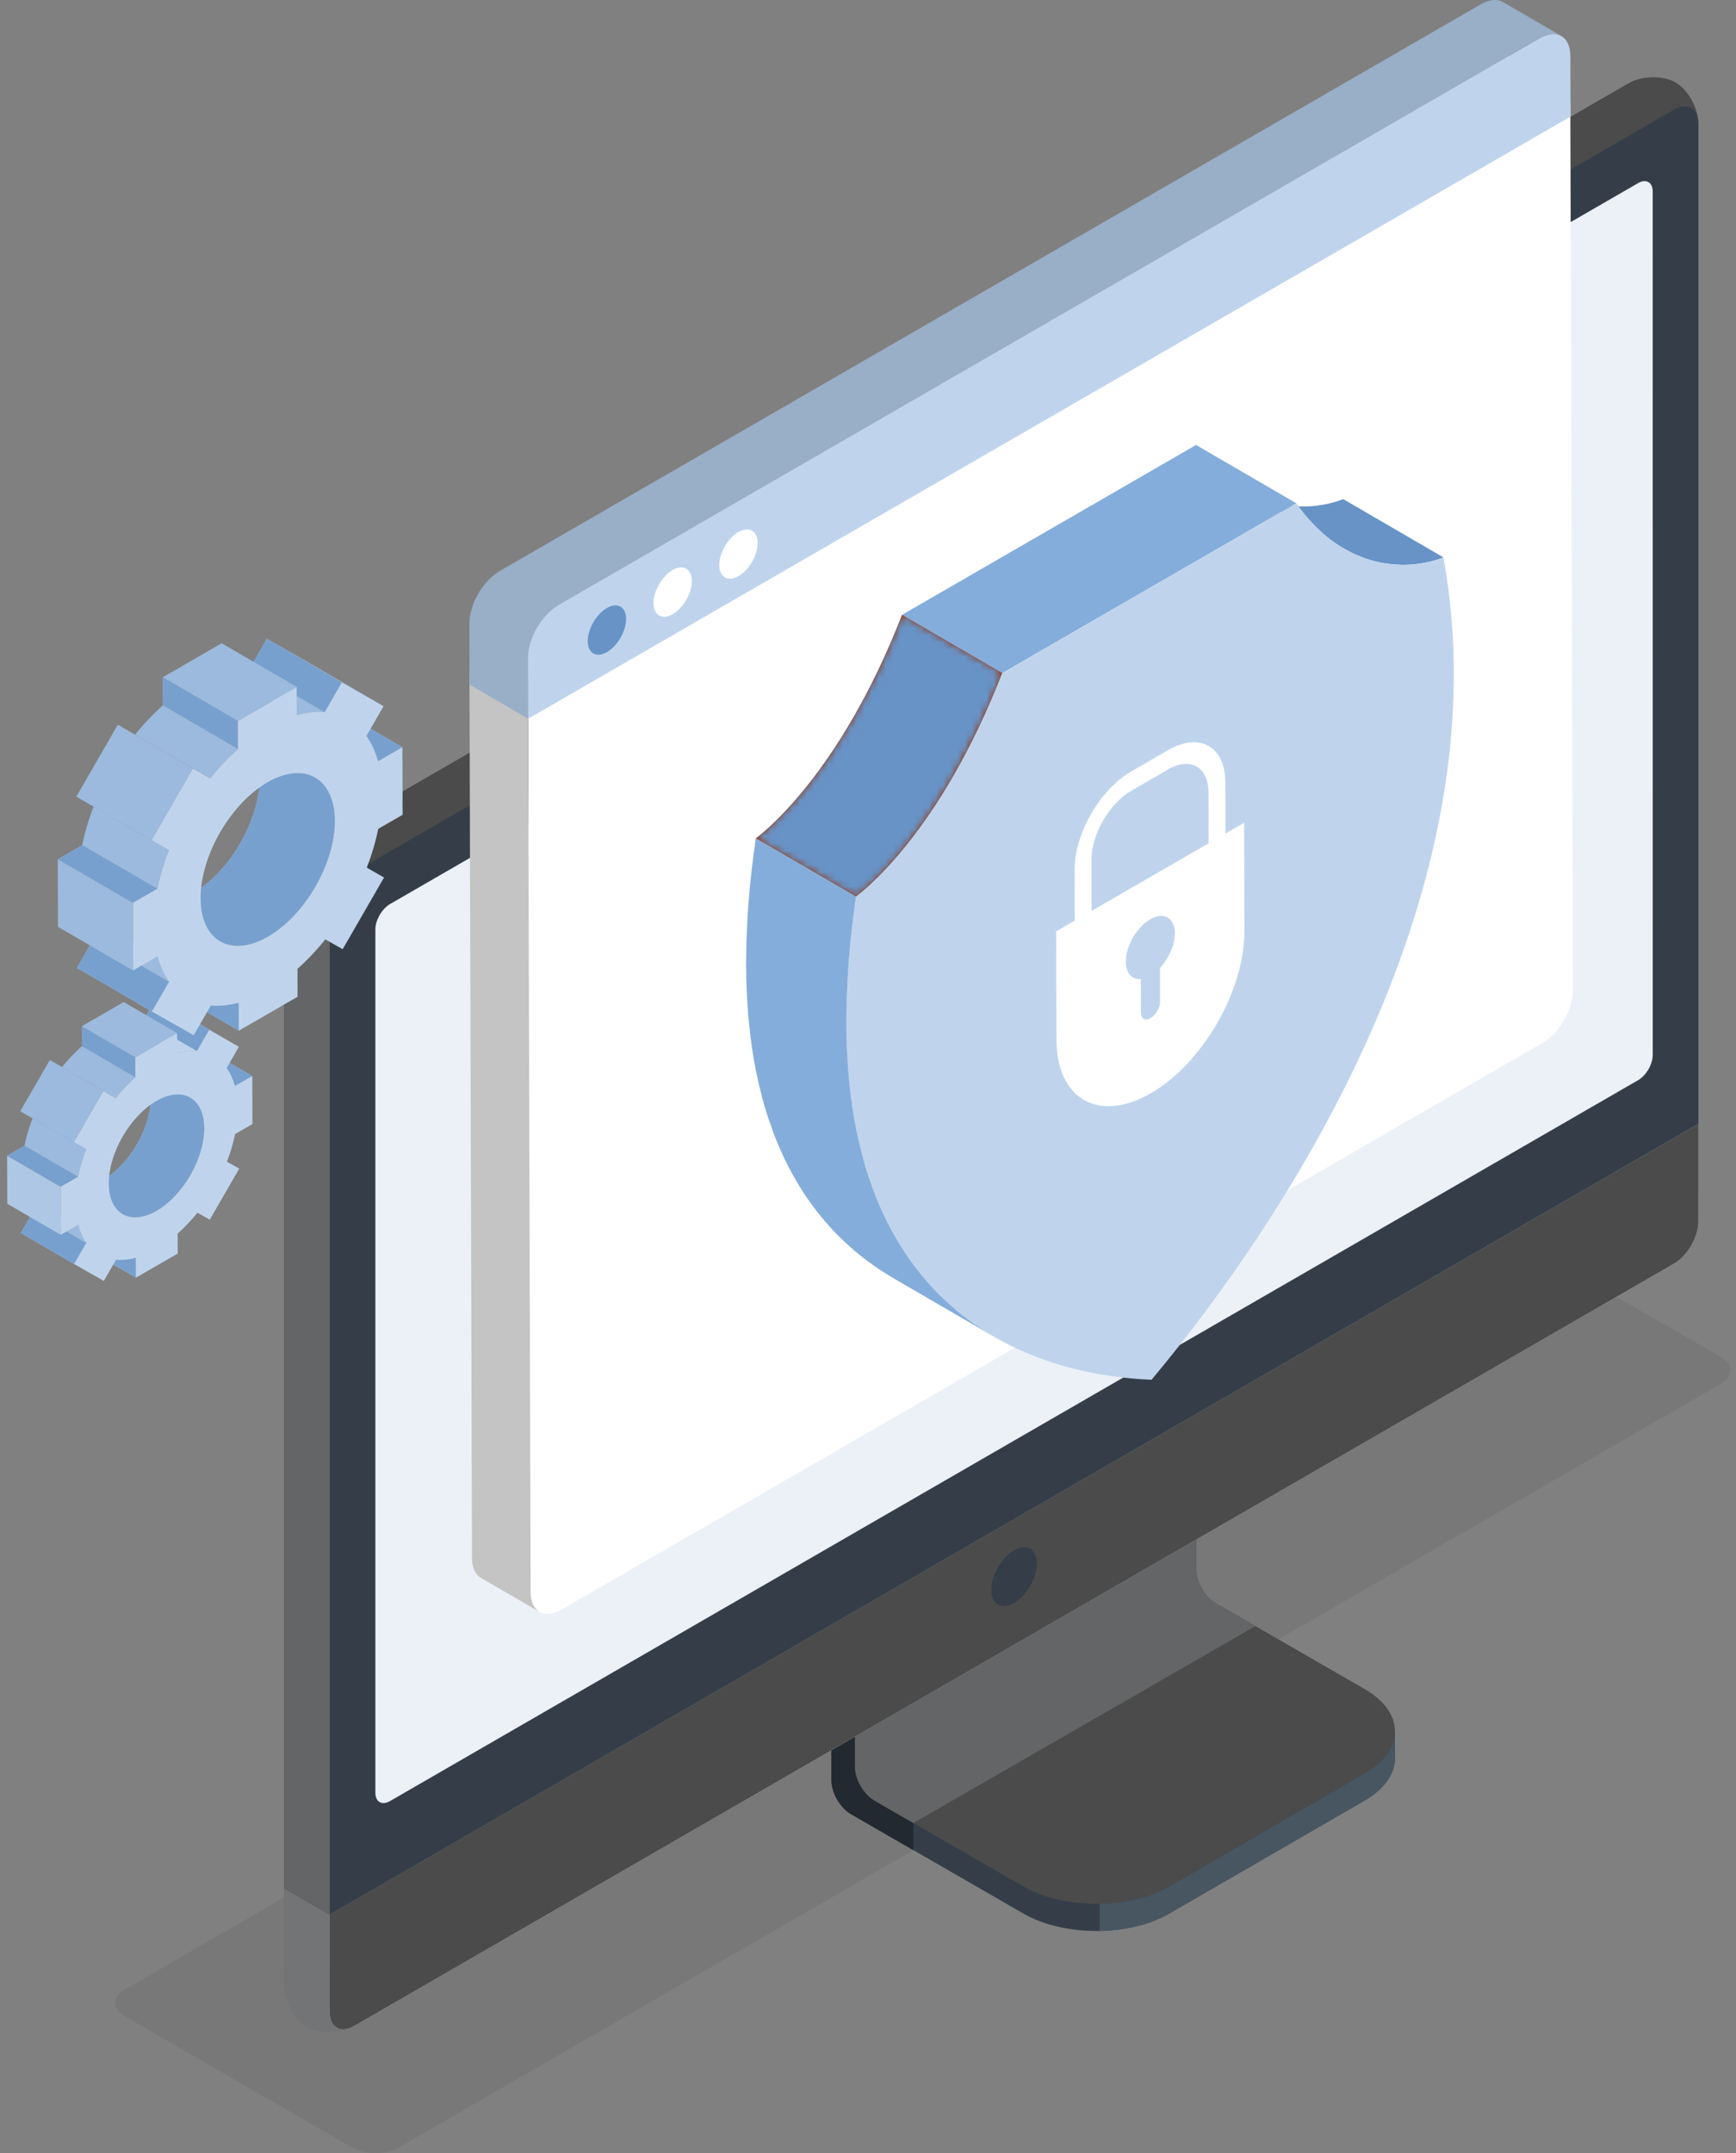 <svg width="242" height="300" viewBox="0 0 242 300" fill="none" xmlns="http://www.w3.org/2000/svg">
<rect x="0" y="0" width="242" height="300" fill="#808080" stroke="none"/>
<g clip-path="url(#clip0_1264_28091)">
<path opacity="0.06" d="M49.094 299.227L17.408 280.933C15.622 279.901 15.622 278.23 17.408 277.197L201.718 170.785C203.504 169.753 206.401 169.753 208.187 170.785L239.876 189.079C241.662 190.111 241.662 191.782 239.876 192.815L55.566 299.227C53.78 300.259 50.883 300.259 49.097 299.227H49.094Z" fill="#010101"/>
<path d="M162.993 266.62L190.234 250.869C193.04 249.247 194.445 247.123 194.447 244.999C194.447 242.873 194.459 241.209 194.459 241.209L166.196 225.272C164.698 224.408 163.485 222.304 163.485 220.574V186.989L115.905 214.482V248.067C115.905 249.797 117.116 251.899 118.616 252.765L142.659 266.618C148.274 269.86 157.381 269.86 162.996 266.618L162.993 266.62Z" fill="#353E48"/>
<path d="M127.326 254.018V257.79L118.606 252.765C117.119 251.904 115.898 249.807 115.898 248.067V214.487L124.963 209.259C125.151 211.561 125.354 213.939 125.542 216.256L119.186 219.936V246.174C119.186 247.911 120.392 250.01 121.894 250.871L127.326 254.018Z" fill="#232930"/>
<path d="M119.184 246.181C119.184 247.911 120.397 250.013 121.894 250.879L142.652 262.835C148.267 266.077 157.373 266.08 162.991 262.835L190.244 247.086C195.861 243.845 195.861 238.589 190.244 235.347L169.474 223.383C167.977 222.52 166.763 220.415 166.763 218.686V192.443L119.184 219.936V246.179V246.181Z" fill="#4B4B4B"/>
<path d="M174.999 226.576V226.571L169.477 223.383C167.979 222.52 166.766 220.415 166.766 218.686V192.443L119.186 219.936V246.179C119.186 247.908 120.4 250.01 121.897 250.876L127.324 254.01L174.999 226.574V226.576Z" fill="#636566"/>
<path d="M194.452 241.214V245.004C194.452 247.133 193.043 249.247 190.241 250.876L162.996 266.618C160.302 268.184 156.811 268.967 153.29 269.028V265.255C156.813 265.209 160.304 264.394 162.996 262.845L190.241 247.089C193.043 245.476 194.452 243.348 194.452 241.217V241.214Z" fill="#485662"/>
<path d="M42.789 278.8C44.546 279.813 47.487 279.759 49.359 278.677C72.751 265.172 209.976 185.947 233.363 172.444C235.235 171.363 236.752 168.735 236.752 166.575V17.239C236.752 15.079 235.328 12.502 233.571 11.489C231.815 10.476 228.874 10.53 227.002 11.612L43.002 117.842C41.131 118.924 39.614 121.551 39.614 123.714V273.05C39.614 275.21 41.035 277.787 42.792 278.8H42.789Z" fill="#4B4B4B"/>
<path d="M49.359 278.672L233.361 172.439C235.233 171.358 236.75 168.73 236.75 166.567V17.234C236.75 15.074 235.233 14.195 233.361 15.277L49.361 121.51C47.49 122.591 45.973 125.219 45.973 127.382V276.717C45.973 278.878 47.487 279.756 49.359 278.675V278.672Z" fill="#353E48"/>
<path d="M48.86 282.543C46.981 283.372 44.382 283.341 42.785 282.418C41.03 281.401 39.606 278.834 39.606 276.656V263.102L45.963 266.782V280.336C45.963 282.308 47.215 283.201 48.86 282.543Z" fill="#727476"/>
<path d="M45.965 266.782L45.97 280.331C45.97 282.492 47.487 283.37 49.359 282.289L233.361 176.055C235.233 174.974 236.75 172.346 236.75 170.183V156.604L45.965 266.782Z" fill="#B1BAC2"/>
<path d="M45.97 266.752V280.329C45.97 282.489 47.487 283.368 49.359 282.286L233.361 176.053C235.233 174.971 236.75 172.344 236.75 170.181V156.602L45.97 266.752Z" fill="#4B4B4B"/>
<path d="M52.329 249.778V129.491C52.329 128.194 53.242 126.616 54.365 125.968L228.355 25.514C229.478 24.865 230.388 25.391 230.388 26.688L230.393 146.977C230.393 148.274 229.483 149.852 228.36 150.5L54.362 250.952C53.239 251.6 52.329 251.074 52.329 249.778Z" fill="#ECF1F7"/>
<path d="M141.36 216.007C139.603 217.019 138.179 219.488 138.179 221.514C138.179 223.54 139.603 224.364 141.36 223.349C143.117 222.336 144.54 219.867 144.54 217.842C144.54 215.813 143.117 214.991 141.36 216.007Z" fill="#353E48"/>
<path d="M46.966 124.027C46.357 125.092 45.98 126.298 45.965 127.377V266.779L39.609 263.1V123.714C39.609 122.633 40 121.429 40.61 120.365L46.966 124.027Z" fill="#636566"/>
<path d="M214.632 12.329C216.981 10.973 218.899 12.057 218.906 14.765L219.256 137.969C219.263 140.675 217.357 143.968 215.009 145.326L78.241 224.286C75.885 225.647 73.974 224.558 73.967 221.849L73.617 98.646C73.61 95.94 75.508 92.65 77.865 91.289L214.632 12.329Z" fill="white"/>
<path d="M215.334 11.996C215.434 11.957 215.535 11.922 215.633 11.893C215.696 11.874 215.76 11.854 215.824 11.839C215.882 11.825 215.941 11.812 215.997 11.803C216.073 11.788 216.149 11.776 216.225 11.768C216.266 11.764 216.31 11.759 216.352 11.756C216.445 11.749 216.538 11.749 216.628 11.751C216.648 11.751 216.67 11.751 216.69 11.751C216.797 11.756 216.902 11.771 217.005 11.79C217.03 11.795 217.054 11.803 217.081 11.807C217.162 11.827 217.24 11.849 217.316 11.876C217.34 11.883 217.365 11.893 217.387 11.9C217.482 11.94 217.578 11.981 217.666 12.033L209.496 7.286C209.496 7.286 209.482 7.276 209.472 7.274C209.404 7.235 209.333 7.2 209.257 7.169C209.242 7.164 209.227 7.159 209.215 7.154C209.191 7.144 209.166 7.137 209.144 7.13C209.107 7.117 209.071 7.1 209.034 7.09C208.995 7.078 208.951 7.071 208.909 7.061C208.885 7.056 208.86 7.049 208.833 7.044C208.819 7.041 208.807 7.037 208.792 7.034C208.709 7.019 208.623 7.01 208.535 7.005C208.53 7.005 208.523 7.005 208.518 7.005C208.498 7.005 208.476 7.005 208.457 7.005C208.388 7.005 208.322 7 208.251 7.005C208.229 7.005 208.205 7.01 208.18 7.012C208.139 7.015 208.095 7.019 208.053 7.024C208.014 7.029 207.975 7.029 207.933 7.037C207.899 7.041 207.862 7.054 207.828 7.059C207.769 7.068 207.71 7.081 207.652 7.095C207.62 7.103 207.591 7.107 207.559 7.115C207.527 7.122 207.495 7.137 207.463 7.147C207.363 7.176 207.265 7.21 207.162 7.249C207.126 7.264 207.091 7.271 207.057 7.286C207.038 7.293 207.016 7.308 206.996 7.315C206.82 7.391 206.644 7.477 206.46 7.582L69.695 86.545C69.421 86.704 69.155 86.895 68.893 87.1C68.807 87.169 68.729 87.245 68.646 87.318C68.519 87.428 68.389 87.531 68.269 87.648C68.213 87.702 68.161 87.763 68.108 87.82C68.061 87.869 68.014 87.918 67.968 87.969C67.914 88.028 67.856 88.084 67.804 88.145C67.687 88.282 67.572 88.422 67.459 88.566C67.42 88.615 67.383 88.669 67.347 88.72C67.327 88.747 67.307 88.774 67.288 88.801C67.251 88.852 67.212 88.901 67.175 88.953C67.09 89.073 67.009 89.195 66.928 89.32C66.852 89.437 66.779 89.557 66.708 89.679C66.703 89.689 66.696 89.699 66.691 89.711C66.686 89.721 66.681 89.731 66.676 89.738C66.62 89.838 66.564 89.936 66.51 90.037C66.446 90.156 66.385 90.276 66.326 90.399C66.272 90.509 66.224 90.621 66.172 90.734C66.17 90.739 66.167 90.746 66.165 90.751C66.162 90.758 66.16 90.763 66.157 90.768C66.104 90.895 66.05 91.022 66.001 91.15C65.95 91.284 65.901 91.416 65.857 91.551C65.835 91.619 65.815 91.688 65.793 91.756C65.783 91.786 65.776 91.813 65.766 91.842C65.751 91.891 65.734 91.938 65.722 91.986C65.678 92.15 65.636 92.312 65.602 92.476C65.58 92.576 65.568 92.674 65.551 92.774C65.541 92.826 65.531 92.877 65.524 92.928C65.516 92.975 65.507 93.024 65.499 93.07C65.463 93.354 65.443 93.633 65.445 93.907L65.795 217.11C65.8 218.456 66.272 219.4 67.038 219.846L75.208 224.592C74.442 224.147 73.97 223.202 73.965 221.857L73.615 98.653C73.615 98.335 73.644 98.008 73.693 97.677C73.701 97.626 73.71 97.575 73.72 97.523C73.774 97.215 73.842 96.904 73.935 96.594C73.945 96.564 73.953 96.535 73.962 96.505C74.065 96.168 74.187 95.833 74.334 95.5C74.337 95.495 74.339 95.488 74.341 95.483C74.491 95.145 74.66 94.81 74.846 94.487C74.85 94.477 74.855 94.467 74.86 94.46C75.041 94.144 75.242 93.841 75.455 93.55C75.474 93.523 75.494 93.496 75.513 93.472C75.709 93.207 75.92 92.96 76.135 92.723C76.181 92.671 76.228 92.623 76.277 92.571C76.451 92.39 76.632 92.229 76.815 92.067C76.898 91.996 76.977 91.918 77.06 91.852C77.319 91.644 77.588 91.453 77.862 91.296L214.632 12.329C214.813 12.223 214.992 12.138 215.165 12.062C215.222 12.037 215.278 12.015 215.334 11.996Z" fill="#C4C4C4"/>
<path d="M214.632 5.331C216.981 3.976 218.899 5.06 218.906 7.768L218.931 16.251L73.627 100.141L73.603 91.659C73.595 88.953 75.494 85.662 77.85 84.302L214.632 5.331Z" fill="#BFD4EC"/>
<path d="M65.487 86.078C65.492 86.031 65.504 85.985 65.511 85.936C65.519 85.885 65.528 85.833 65.538 85.782C65.555 85.684 65.568 85.584 65.59 85.486C65.624 85.324 65.665 85.16 65.71 84.996C65.722 84.947 65.739 84.901 65.754 84.852C65.761 84.823 65.771 84.796 65.781 84.766C65.803 84.698 65.82 84.629 65.842 84.561C65.886 84.426 65.935 84.292 65.986 84.16C66.035 84.032 66.086 83.905 66.143 83.778C66.145 83.771 66.147 83.766 66.15 83.758C66.15 83.754 66.155 83.749 66.157 83.741C66.206 83.629 66.258 83.516 66.311 83.406C66.37 83.284 66.431 83.164 66.495 83.044C66.549 82.944 66.605 82.843 66.661 82.746C66.666 82.736 66.671 82.726 66.676 82.719C66.681 82.709 66.688 82.699 66.693 82.687C66.764 82.564 66.838 82.445 66.913 82.327C66.994 82.202 67.075 82.08 67.16 81.96C67.197 81.909 67.234 81.86 67.27 81.808C67.29 81.781 67.31 81.755 67.329 81.728C67.366 81.676 67.403 81.625 67.442 81.576C67.554 81.432 67.669 81.292 67.787 81.155C67.841 81.094 67.897 81.04 67.951 80.981C67.997 80.93 68.044 80.881 68.093 80.83C68.146 80.773 68.198 80.715 68.252 80.659C68.371 80.539 68.501 80.438 68.628 80.328C68.712 80.255 68.792 80.179 68.876 80.11C69.135 79.903 69.402 79.714 69.678 79.555L206.462 0.585C206.666 0.467 206.864 0.369 207.059 0.289C207.123 0.262 207.187 0.247 207.248 0.223C207.299 0.206 207.348 0.186 207.397 0.171C207.451 0.154 207.507 0.13 207.559 0.115C207.686 0.081 207.811 0.054 207.933 0.034C207.987 0.027 208.041 0.024 208.094 0.017C208.116 0.017 208.136 0.012 208.158 0.01C208.19 0.01 208.222 0.002 208.251 1.75219e-05C208.346 -0.005 208.442 -0.002 208.532 1.75219e-05C208.62 0.005 208.706 0.015 208.789 0.029C208.806 0.032 208.824 0.037 208.841 0.042C208.853 0.042 208.863 0.047 208.875 0.049C208.926 0.061 208.978 0.069 209.027 0.083C209.105 0.105 209.178 0.132 209.252 0.161C209.325 0.193 209.396 0.228 209.467 0.267C209.474 0.272 209.482 0.276 209.491 0.279L217.661 5.025C217.472 4.915 217.267 4.839 217.044 4.793C217.032 4.791 217.022 4.788 217.01 4.786C216.795 4.744 216.565 4.732 216.325 4.751C216.303 4.751 216.283 4.756 216.261 4.759C216.039 4.781 215.804 4.835 215.564 4.91C215.515 4.925 215.464 4.945 215.415 4.962C215.16 5.055 214.898 5.167 214.629 5.324L77.85 84.304C77.576 84.463 77.307 84.654 77.047 84.859C76.962 84.928 76.883 85.006 76.8 85.077C76.617 85.236 76.436 85.4 76.264 85.579C76.216 85.628 76.169 85.679 76.123 85.73C75.905 85.968 75.697 86.215 75.501 86.479C75.481 86.506 75.462 86.533 75.442 86.56C75.23 86.851 75.029 87.154 74.848 87.47C74.843 87.48 74.838 87.49 74.833 87.497C74.647 87.82 74.478 88.155 74.329 88.493C74.329 88.498 74.324 88.502 74.322 88.507C74.177 88.84 74.055 89.175 73.95 89.513C73.94 89.542 73.933 89.569 73.923 89.599C73.83 89.909 73.761 90.22 73.708 90.528C73.698 90.58 73.688 90.631 73.681 90.682C73.632 91.013 73.6 91.341 73.602 91.659L73.627 100.141L65.458 95.395L65.433 86.912C65.433 86.638 65.45 86.359 65.487 86.075V86.078Z" fill="#BFD4EC"/>
<path d="M102.93 74.133C104.403 73.282 105.604 73.967 105.609 75.66C105.614 77.353 104.423 79.418 102.947 80.269C101.475 81.121 100.273 80.436 100.268 78.743C100.263 77.05 101.455 74.985 102.93 74.133Z" fill="white"/>
<path d="M93.76 79.428C95.24 78.574 96.439 79.257 96.444 80.952C96.449 82.645 95.257 84.71 93.777 85.564C92.304 86.415 91.103 85.73 91.098 84.037C91.093 82.344 92.285 80.279 93.76 79.428Z" fill="white"/>
<path d="M84.597 84.718C86.07 83.866 87.272 84.551 87.277 86.244C87.281 87.937 86.09 90.002 84.615 90.854C83.134 91.708 81.936 91.025 81.931 89.332C81.926 87.639 83.117 85.574 84.597 84.72V84.718Z" fill="#6793C7"/>
<path opacity="0.2" d="M65.487 86.078C65.492 86.031 65.504 85.985 65.511 85.936C65.519 85.885 65.528 85.833 65.538 85.782C65.555 85.684 65.568 85.584 65.59 85.486C65.624 85.324 65.665 85.16 65.71 84.996C65.722 84.947 65.739 84.901 65.754 84.852C65.761 84.823 65.771 84.796 65.781 84.766C65.803 84.698 65.82 84.629 65.842 84.561C65.886 84.426 65.935 84.292 65.986 84.16C66.035 84.032 66.086 83.905 66.143 83.778C66.145 83.771 66.147 83.766 66.15 83.758C66.15 83.754 66.155 83.749 66.157 83.741C66.206 83.629 66.258 83.516 66.311 83.406C66.37 83.284 66.431 83.164 66.495 83.044C66.549 82.944 66.605 82.843 66.661 82.746C66.666 82.736 66.671 82.726 66.676 82.719C66.681 82.709 66.688 82.699 66.693 82.687C66.764 82.564 66.838 82.445 66.913 82.327C66.994 82.202 67.075 82.08 67.16 81.96C67.197 81.909 67.234 81.86 67.27 81.808C67.29 81.781 67.31 81.755 67.329 81.728C67.366 81.676 67.403 81.625 67.442 81.576C67.554 81.432 67.669 81.292 67.787 81.155C67.841 81.094 67.897 81.04 67.951 80.981C67.997 80.93 68.044 80.881 68.093 80.83C68.146 80.773 68.198 80.715 68.252 80.659C68.371 80.539 68.501 80.438 68.628 80.328C68.712 80.255 68.792 80.179 68.876 80.11C69.135 79.903 69.402 79.714 69.678 79.555L206.462 0.585C206.666 0.467 206.864 0.369 207.059 0.289C207.123 0.262 207.187 0.247 207.248 0.223C207.299 0.206 207.348 0.186 207.397 0.171C207.451 0.154 207.507 0.13 207.559 0.115C207.686 0.081 207.811 0.054 207.933 0.034C207.987 0.027 208.041 0.024 208.094 0.017C208.116 0.017 208.136 0.012 208.158 0.01C208.19 0.01 208.222 0.002 208.251 1.75219e-05C208.346 -0.005 208.442 -0.002 208.532 1.75219e-05C208.62 0.005 208.706 0.015 208.789 0.029C208.806 0.032 208.824 0.037 208.841 0.042C208.853 0.042 208.863 0.047 208.875 0.049C208.926 0.061 208.978 0.069 209.027 0.083C209.105 0.105 209.178 0.132 209.252 0.161C209.325 0.193 209.396 0.228 209.467 0.267C209.474 0.272 209.482 0.276 209.491 0.279L217.661 5.025C217.472 4.915 217.267 4.839 217.044 4.793C217.032 4.791 217.022 4.788 217.01 4.786C216.795 4.744 216.565 4.732 216.325 4.751C216.303 4.751 216.283 4.756 216.261 4.759C216.039 4.781 215.804 4.835 215.564 4.91C215.515 4.925 215.464 4.945 215.415 4.962C215.16 5.055 214.898 5.167 214.629 5.324L77.85 84.304C77.576 84.463 77.307 84.654 77.047 84.859C76.962 84.928 76.883 85.006 76.8 85.077C76.617 85.236 76.436 85.4 76.264 85.579C76.216 85.628 76.169 85.679 76.123 85.73C75.905 85.968 75.697 86.215 75.501 86.479C75.481 86.506 75.462 86.533 75.442 86.56C75.23 86.851 75.029 87.154 74.848 87.47C74.843 87.48 74.838 87.49 74.833 87.497C74.647 87.82 74.478 88.155 74.329 88.493C74.329 88.498 74.324 88.502 74.322 88.507C74.177 88.84 74.055 89.175 73.95 89.513C73.94 89.542 73.933 89.569 73.923 89.599C73.83 89.909 73.761 90.22 73.708 90.528C73.698 90.58 73.688 90.631 73.681 90.682C73.632 91.013 73.6 91.341 73.602 91.659L73.627 100.141L65.458 95.395L65.433 86.912C65.433 86.638 65.45 86.359 65.487 86.075V86.078Z" fill="#001832"/>
<path d="M18.936 175.247L11.496 170.924L11.503 173.698L18.944 178.024L18.936 175.247Z" fill="#BFD4EC"/>
<path opacity="0.8" d="M18.936 175.247L11.496 170.924L11.503 173.698L18.944 178.024L18.936 175.247Z" fill="#6793C7"/>
<path d="M35.167 149.927L27.724 145.601L25.31 146.996L32.75 151.321L35.167 149.927Z" fill="#BFD4EC"/>
<path opacity="0.8" d="M35.167 149.927L27.724 145.601L25.31 146.996L32.75 151.321L35.167 149.927Z" fill="#6793C7"/>
<path opacity="0.2" d="M33.298 145.858L25.855 141.535L21.726 139.174L29.166 143.497L33.298 145.858Z" fill="#6793C7"/>
<path d="M12.037 173.172L4.596 168.847L2.889 171.8L10.329 176.123L12.037 173.172Z" fill="#BFD4EC"/>
<path d="M29.166 143.497L21.725 139.174L20.023 142.127L27.465 146.453L29.166 143.497Z" fill="#BFD4EC"/>
<path d="M33.298 145.858L25.855 141.535L21.726 139.174L29.166 143.497L33.298 145.858Z" fill="#BFD4EC"/>
<path opacity="0.8" d="M12.037 173.172L4.596 168.847L2.889 171.8L10.329 176.123L12.037 173.172Z" fill="#6793C7"/>
<path d="M11.829 172.862C11.677 172.622 11.537 172.37 11.413 172.106C11.312 171.895 11.222 171.677 11.136 171.45C11.063 171.252 10.997 171.049 10.935 170.838C10.918 170.777 10.899 170.713 10.882 170.65L3.439 166.324C3.456 166.388 3.473 166.451 3.493 166.513C3.554 166.723 3.62 166.926 3.693 167.124C3.777 167.352 3.87 167.57 3.97 167.78C4.097 168.047 4.234 168.299 4.386 168.536C4.452 168.641 4.523 168.746 4.594 168.847L12.037 173.172C11.963 173.072 11.895 172.969 11.829 172.862Z" fill="#BFD4EC"/>
<path opacity="0.2" d="M20.023 142.127C19.834 142.11 19.643 142.102 19.45 142.1C19.274 142.1 19.098 142.105 18.919 142.117C18.753 142.129 18.584 142.146 18.415 142.168C18.254 142.191 18.09 142.217 17.926 142.249C17.767 142.281 17.608 142.315 17.446 142.357C17.383 142.374 17.317 142.389 17.253 142.408L24.696 146.734C24.759 146.717 24.825 146.7 24.889 146.683C25.05 146.643 25.209 146.607 25.368 146.575C25.532 146.543 25.696 146.516 25.858 146.494C26.027 146.472 26.195 146.455 26.362 146.443C26.54 146.431 26.719 146.423 26.893 146.426C27.086 146.426 27.277 146.435 27.465 146.453L20.023 142.127Z" fill="#6793C7"/>
<path d="M20.023 142.127C19.834 142.11 19.643 142.103 19.45 142.1C19.274 142.1 19.098 142.105 18.919 142.117C18.753 142.129 18.584 142.147 18.415 142.169C18.254 142.191 18.09 142.218 17.926 142.249C17.767 142.281 17.608 142.315 17.446 142.357C17.383 142.374 17.317 142.389 17.253 142.408L24.696 146.734C24.759 146.717 24.825 146.7 24.889 146.683C25.05 146.644 25.209 146.607 25.368 146.575C25.532 146.543 25.696 146.516 25.858 146.494C26.027 146.472 26.195 146.455 26.362 146.443C26.54 146.431 26.719 146.423 26.893 146.426C27.086 146.426 27.277 146.436 27.465 146.453L20.023 142.127Z" fill="#BFD4EC"/>
<path d="M4.56 155.796C4.56 155.796 4.55 155.818 4.547 155.831C4.479 156.007 4.413 156.183 4.349 156.362C4.281 156.548 4.217 156.733 4.156 156.919C4.092 157.113 4.029 157.306 3.97 157.499C3.909 157.7 3.85 157.898 3.794 158.099C3.737 158.302 3.684 158.507 3.632 158.71C3.581 158.916 3.534 159.121 3.488 159.324C3.466 159.43 3.444 159.532 3.422 159.635L10.865 163.961C10.887 163.858 10.909 163.753 10.931 163.65C10.975 163.447 11.024 163.242 11.075 163.036C11.126 162.833 11.178 162.63 11.236 162.424C11.293 162.226 11.349 162.026 11.413 161.825C11.471 161.632 11.535 161.438 11.599 161.245C11.66 161.059 11.726 160.873 11.792 160.687C11.855 160.511 11.921 160.335 11.99 160.156C11.995 160.144 12 160.134 12.002 160.122L4.56 155.796Z" fill="#BFD4EC"/>
<path d="M11.422 145.772C11.376 145.814 11.327 145.856 11.28 145.9C11.107 146.056 10.935 146.215 10.767 146.377C10.603 146.533 10.439 146.695 10.277 146.861C10.123 147.018 9.969 147.179 9.817 147.343C9.671 147.5 9.526 147.661 9.384 147.823C9.245 147.982 9.105 148.143 8.971 148.307C8.868 148.432 8.765 148.557 8.663 148.684L16.105 153.01C16.206 152.882 16.308 152.758 16.414 152.633C16.551 152.469 16.688 152.307 16.827 152.148C16.969 151.984 17.116 151.825 17.26 151.669C17.412 151.505 17.566 151.343 17.72 151.187C17.881 151.023 18.046 150.861 18.209 150.702C18.378 150.539 18.552 150.379 18.723 150.225C18.77 150.184 18.819 150.14 18.865 150.098L11.422 145.772Z" fill="#BFD4EC"/>
<path opacity="0.4" d="M11.829 172.862C11.677 172.622 11.538 172.37 11.413 172.106C11.313 171.895 11.222 171.677 11.137 171.45C11.063 171.252 10.997 171.049 10.936 170.838C10.919 170.777 10.899 170.713 10.882 170.65L3.439 166.324C3.457 166.388 3.474 166.451 3.493 166.513C3.554 166.723 3.62 166.926 3.694 167.124C3.777 167.352 3.87 167.57 3.97 167.78C4.098 168.047 4.235 168.299 4.386 168.536C4.452 168.641 4.523 168.746 4.594 168.847L12.037 173.172C11.964 173.072 11.895 172.969 11.829 172.862Z" fill="#6793C7"/>
<path d="M8.443 165.355L1 161.03L1.02 167.726L8.462 172.049L8.443 165.355Z" fill="#BFD4EC"/>
<path opacity="0.8" d="M29.166 143.497L21.725 139.174L20.023 142.127L27.465 146.453L29.166 143.497Z" fill="#6793C7"/>
<path d="M10.865 163.958L3.422 159.633L1 161.03L8.443 165.355L10.865 163.958Z" fill="#BFD4EC"/>
<path d="M24.683 143.952L17.241 139.629L11.415 142.991L18.858 147.316L24.683 143.952Z" fill="#BFD4EC"/>
<path d="M18.858 147.316L11.415 142.991L11.422 145.772L18.865 150.098L18.858 147.316Z" fill="#BFD4EC"/>
<path d="M14.393 152.029L6.95 147.703L2.84 154.823L10.283 159.146L14.393 152.029Z" fill="#BFD4EC"/>
<path d="M28.473 157.193C28.473 157.088 28.471 156.983 28.466 156.88C28.461 156.775 28.456 156.67 28.446 156.567C28.437 156.459 28.427 156.354 28.415 156.251C28.4 156.144 28.385 156.036 28.368 155.931C28.349 155.821 28.326 155.711 28.302 155.603C28.275 155.488 28.246 155.376 28.214 155.265C28.177 155.143 28.138 155.023 28.097 154.906C28.048 154.771 27.991 154.642 27.933 154.519C27.857 154.36 27.774 154.209 27.683 154.067C27.375 153.582 26.981 153.196 26.509 152.926L19.066 148.601C19.538 148.87 19.932 149.257 20.24 149.741C20.331 149.883 20.414 150.035 20.49 150.194C20.549 150.318 20.602 150.448 20.654 150.58C20.698 150.698 20.737 150.815 20.771 150.94C20.803 151.05 20.832 151.162 20.859 151.277C20.884 151.385 20.906 151.493 20.925 151.605C20.943 151.711 20.96 151.816 20.972 151.926C20.984 152.029 20.996 152.134 21.004 152.241C21.011 152.344 21.018 152.449 21.023 152.555C21.028 152.657 21.031 152.763 21.031 152.868V152.887C21.031 152.985 21.031 153.083 21.026 153.183C21.023 153.289 21.018 153.394 21.011 153.501C21.004 153.609 20.996 153.714 20.987 153.822C20.977 153.93 20.965 154.04 20.95 154.147C20.935 154.257 20.921 154.37 20.903 154.48C20.886 154.593 20.867 154.708 20.845 154.82C20.823 154.935 20.798 155.053 20.774 155.168C20.749 155.285 20.72 155.402 20.691 155.522C20.661 155.642 20.629 155.76 20.598 155.88C20.566 155.997 20.529 156.117 20.495 156.234C20.458 156.349 20.421 156.467 20.382 156.584C20.346 156.697 20.304 156.809 20.265 156.924C20.226 157.034 20.184 157.145 20.142 157.252C20.101 157.36 20.057 157.465 20.013 157.573C19.969 157.678 19.925 157.783 19.878 157.888C19.832 157.996 19.783 158.104 19.732 158.209C19.678 158.321 19.624 158.434 19.568 158.546C19.504 158.676 19.435 158.806 19.367 158.935C19.281 159.097 19.191 159.258 19.098 159.42C19.083 159.444 19.071 159.469 19.056 159.491C18.87 159.809 18.674 160.12 18.471 160.421C18.347 160.604 18.22 160.785 18.087 160.961C17.997 161.084 17.906 161.203 17.813 161.321C17.73 161.429 17.645 161.534 17.559 161.637C17.476 161.737 17.39 161.837 17.304 161.933C17.219 162.03 17.131 162.126 17.043 162.221C16.952 162.319 16.862 162.412 16.771 162.505C16.678 162.601 16.583 162.696 16.487 162.786C16.389 162.879 16.291 162.972 16.191 163.06C16.093 163.149 15.993 163.237 15.893 163.322C15.795 163.405 15.694 163.486 15.594 163.565C15.496 163.64 15.399 163.716 15.301 163.787C15.205 163.858 15.11 163.924 15.014 163.99C14.921 164.054 14.828 164.115 14.733 164.176C14.643 164.235 14.55 164.291 14.457 164.345C14.434 164.357 14.415 164.369 14.393 164.382C14.322 164.423 14.254 164.46 14.182 164.499C14.092 164.548 14.002 164.595 13.913 164.639C13.823 164.683 13.735 164.724 13.647 164.763C13.556 164.802 13.468 164.842 13.38 164.876C13.29 164.913 13.201 164.944 13.113 164.976C13.023 165.008 12.932 165.037 12.844 165.064C12.754 165.091 12.661 165.118 12.57 165.14C12.477 165.165 12.384 165.184 12.291 165.201C12.193 165.221 12.098 165.236 12.002 165.248C11.902 165.262 11.802 165.272 11.704 165.28C11.599 165.287 11.494 165.289 11.388 165.289C11.273 165.289 11.159 165.284 11.046 165.275C10.916 165.262 10.791 165.245 10.667 165.221C10.508 165.189 10.354 165.147 10.202 165.094C10.018 165.03 9.842 164.949 9.673 164.854C12.154 166.295 14.635 167.736 17.116 169.18C17.324 169.297 17.51 169.373 17.645 169.419C17.645 169.419 18.192 169.613 18.831 169.615C18.985 169.615 19.144 169.605 19.144 169.605C19.242 169.598 19.343 169.588 19.443 169.573C19.538 169.561 19.634 169.544 19.732 169.527C19.825 169.51 19.917 169.488 20.01 169.466C20.101 169.444 20.192 169.417 20.284 169.39C20.324 169.378 20.424 169.348 20.554 169.302C20.625 169.277 20.83 169.204 21.087 169.089C21.124 169.072 21.224 169.028 21.354 168.962C21.444 168.918 21.532 168.871 21.623 168.822C21.623 168.822 21.726 168.766 21.833 168.705C22.141 168.526 22.452 168.313 22.452 168.313C22.976 167.956 23.409 167.579 23.629 167.381C23.693 167.325 23.92 167.117 24.209 166.826C24.365 166.667 24.774 166.244 25.251 165.639C25.359 165.502 25.613 165.177 25.909 164.739C25.909 164.739 26.218 164.281 26.494 163.809C26.509 163.785 26.521 163.763 26.536 163.738C26.629 163.577 26.717 163.415 26.805 163.254C26.873 163.124 26.939 162.994 27.005 162.865C27.062 162.752 27.116 162.64 27.169 162.527C27.218 162.419 27.267 162.314 27.316 162.207C27.363 162.101 27.409 161.996 27.451 161.891C27.495 161.783 27.539 161.678 27.58 161.57C27.622 161.46 27.663 161.35 27.703 161.243C27.744 161.13 27.783 161.018 27.82 160.903C27.859 160.785 27.896 160.67 27.933 160.553C27.969 160.435 28.004 160.315 28.035 160.198C28.07 160.078 28.099 159.961 28.128 159.841C28.158 159.723 28.185 159.603 28.212 159.486C28.236 159.369 28.261 159.254 28.282 159.139C28.305 159.024 28.324 158.911 28.341 158.798C28.358 158.686 28.375 158.576 28.388 158.466C28.402 158.356 28.415 158.248 28.424 158.14C28.434 158.033 28.444 157.925 28.449 157.82C28.456 157.712 28.461 157.607 28.464 157.502C28.466 157.401 28.468 157.304 28.468 157.206C28.468 157.198 28.468 157.193 28.468 157.186L28.473 157.193Z" fill="#BFD4EC"/>
<path opacity="0.8" d="M28.473 157.193C28.473 157.088 28.471 156.983 28.466 156.88C28.461 156.775 28.456 156.67 28.446 156.567C28.437 156.459 28.427 156.354 28.415 156.251C28.4 156.144 28.385 156.036 28.368 155.931C28.349 155.821 28.326 155.711 28.302 155.603C28.275 155.488 28.246 155.376 28.214 155.265C28.177 155.143 28.138 155.023 28.097 154.906C28.048 154.771 27.991 154.642 27.933 154.519C27.857 154.36 27.774 154.209 27.683 154.067C27.375 153.582 26.981 153.196 26.509 152.926L19.066 148.601C19.538 148.87 19.932 149.257 20.24 149.741C20.331 149.883 20.414 150.035 20.49 150.194C20.549 150.318 20.602 150.448 20.654 150.58C20.698 150.698 20.737 150.815 20.771 150.94C20.803 151.05 20.832 151.162 20.859 151.277C20.884 151.385 20.906 151.493 20.925 151.605C20.943 151.711 20.96 151.816 20.972 151.926C20.984 152.029 20.996 152.134 21.004 152.241C21.011 152.344 21.018 152.449 21.023 152.555C21.028 152.657 21.031 152.763 21.031 152.868V152.887C21.031 152.985 21.031 153.083 21.026 153.183C21.023 153.289 21.018 153.394 21.011 153.501C21.004 153.609 20.996 153.714 20.987 153.822C20.977 153.93 20.965 154.04 20.95 154.147C20.935 154.257 20.921 154.37 20.903 154.48C20.886 154.593 20.867 154.708 20.845 154.82C20.823 154.935 20.798 155.053 20.774 155.168C20.749 155.285 20.72 155.402 20.691 155.522C20.661 155.642 20.629 155.76 20.598 155.88C20.566 155.997 20.529 156.117 20.495 156.234C20.458 156.349 20.421 156.467 20.382 156.584C20.346 156.697 20.304 156.809 20.265 156.924C20.226 157.034 20.184 157.145 20.142 157.252C20.101 157.36 20.057 157.465 20.013 157.573C19.969 157.678 19.925 157.783 19.878 157.888C19.832 157.996 19.783 158.104 19.732 158.209C19.678 158.321 19.624 158.434 19.568 158.546C19.504 158.676 19.435 158.806 19.367 158.935C19.281 159.097 19.191 159.258 19.098 159.42C19.083 159.444 19.071 159.469 19.056 159.491C18.87 159.809 18.674 160.12 18.471 160.421C18.347 160.604 18.22 160.785 18.087 160.961C17.997 161.084 17.906 161.203 17.813 161.321C17.73 161.429 17.645 161.534 17.559 161.637C17.476 161.737 17.39 161.837 17.304 161.933C17.219 162.03 17.131 162.126 17.043 162.221C16.952 162.319 16.862 162.412 16.771 162.505C16.678 162.601 16.583 162.696 16.487 162.786C16.389 162.879 16.291 162.972 16.191 163.06C16.093 163.149 15.993 163.237 15.893 163.322C15.795 163.405 15.694 163.486 15.594 163.565C15.496 163.64 15.399 163.716 15.301 163.787C15.205 163.858 15.11 163.924 15.014 163.99C14.921 164.054 14.828 164.115 14.733 164.176C14.643 164.235 14.55 164.291 14.457 164.345C14.434 164.357 14.415 164.369 14.393 164.382C14.322 164.423 14.254 164.46 14.182 164.499C14.092 164.548 14.002 164.595 13.913 164.639C13.823 164.683 13.735 164.724 13.647 164.763C13.556 164.802 13.468 164.842 13.38 164.876C13.29 164.913 13.201 164.944 13.113 164.976C13.023 165.008 12.932 165.037 12.844 165.064C12.754 165.091 12.661 165.118 12.57 165.14C12.477 165.165 12.384 165.184 12.291 165.201C12.193 165.221 12.098 165.236 12.002 165.248C11.902 165.262 11.802 165.272 11.704 165.28C11.599 165.287 11.494 165.289 11.388 165.289C11.273 165.289 11.159 165.284 11.046 165.275C10.916 165.262 10.791 165.245 10.667 165.221C10.508 165.189 10.354 165.147 10.202 165.094C10.018 165.03 9.842 164.949 9.673 164.854C12.154 166.295 14.635 167.736 17.116 169.18C17.324 169.297 17.51 169.373 17.645 169.419C17.645 169.419 18.192 169.613 18.831 169.615C18.985 169.615 19.144 169.605 19.144 169.605C19.242 169.598 19.343 169.588 19.443 169.573C19.538 169.561 19.634 169.544 19.732 169.527C19.825 169.51 19.917 169.488 20.01 169.466C20.101 169.444 20.192 169.417 20.284 169.39C20.324 169.378 20.424 169.348 20.554 169.302C20.625 169.277 20.83 169.204 21.087 169.089C21.124 169.072 21.224 169.028 21.354 168.962C21.444 168.918 21.532 168.871 21.623 168.822C21.623 168.822 21.726 168.766 21.833 168.705C22.141 168.526 22.452 168.313 22.452 168.313C22.976 167.956 23.409 167.579 23.629 167.381C23.693 167.325 23.92 167.117 24.209 166.826C24.365 166.667 24.774 166.244 25.251 165.639C25.359 165.502 25.613 165.177 25.909 164.739C25.909 164.739 26.218 164.281 26.494 163.809C26.509 163.785 26.521 163.763 26.536 163.738C26.629 163.577 26.717 163.415 26.805 163.254C26.873 163.124 26.939 162.994 27.005 162.865C27.062 162.752 27.116 162.64 27.169 162.527C27.218 162.419 27.267 162.314 27.316 162.207C27.363 162.101 27.409 161.996 27.451 161.891C27.495 161.783 27.539 161.678 27.58 161.57C27.622 161.46 27.663 161.35 27.703 161.243C27.744 161.13 27.783 161.018 27.82 160.903C27.859 160.785 27.896 160.67 27.933 160.553C27.969 160.435 28.004 160.315 28.035 160.198C28.07 160.078 28.099 159.961 28.128 159.841C28.158 159.723 28.185 159.603 28.212 159.486C28.236 159.369 28.261 159.254 28.282 159.139C28.305 159.024 28.324 158.911 28.341 158.798C28.358 158.686 28.375 158.576 28.388 158.466C28.402 158.356 28.415 158.248 28.424 158.14C28.434 158.033 28.444 157.925 28.449 157.82C28.456 157.712 28.461 157.607 28.464 157.502C28.466 157.401 28.468 157.304 28.468 157.206C28.468 157.198 28.468 157.193 28.468 157.186L28.473 157.193Z" fill="#6793C7"/>
<path d="M16.105 153.01L8.663 148.686L6.95 147.703L14.393 152.029L16.105 153.01Z" fill="#BFD4EC"/>
<path d="M8.462 172.049L10.884 170.652C11.146 171.619 11.53 172.465 12.039 173.172L10.331 176.123L14.469 178.474L16.171 175.526C17.037 175.602 17.972 175.509 18.939 175.247L18.946 178.024L24.771 174.66L24.764 171.883C25.735 171.024 26.66 170.046 27.529 168.967L29.241 169.943L33.347 162.833L31.634 161.857C32.131 160.567 32.515 159.278 32.772 158.013L35.187 156.618L35.167 149.924L32.752 151.319C32.49 150.357 32.099 149.511 31.597 148.804L33.3 145.856L29.168 143.495L27.465 146.45C26.592 146.372 25.664 146.467 24.693 146.732L24.686 143.95L18.86 147.314L18.867 150.096C17.901 150.95 16.971 151.928 16.108 153.007L14.395 152.024L10.285 159.143L12.005 160.117C11.501 161.404 11.124 162.696 10.867 163.956L8.445 165.353L8.464 172.047L8.462 172.049ZM17.121 169.184C15.87 168.472 15.161 166.926 15.156 164.9C15.151 162.874 15.846 160.518 17.089 158.365C18.337 156.202 20.027 154.419 21.796 153.399C23.56 152.381 25.258 152.207 26.511 152.926C27.761 153.638 28.471 155.185 28.476 157.211C28.48 159.236 27.785 161.592 26.54 163.745C25.297 165.906 23.602 167.692 21.838 168.71C20.069 169.732 18.376 169.901 17.118 169.184" fill="#BFD4EC"/>
<path opacity="0.8" d="M10.865 163.958L3.422 159.633L1 161.03L8.443 165.355L10.865 163.958Z" fill="#6793C7"/>
<path opacity="0.8" d="M18.858 147.316L11.415 142.991L11.422 145.772L18.865 150.098L18.858 147.316Z" fill="#6793C7"/>
<path opacity="0.4" d="M4.56 155.796C4.56 155.796 4.55 155.818 4.548 155.831C4.479 156.007 4.413 156.183 4.35 156.361C4.281 156.547 4.218 156.733 4.156 156.919C4.093 157.113 4.029 157.306 3.97 157.499C3.909 157.7 3.851 157.898 3.794 158.099C3.738 158.302 3.684 158.507 3.633 158.71C3.581 158.916 3.535 159.121 3.488 159.324C3.466 159.43 3.444 159.532 3.422 159.635L10.865 163.961C10.887 163.858 10.909 163.753 10.931 163.65C10.975 163.447 11.024 163.241 11.075 163.036C11.127 162.833 11.178 162.63 11.237 162.424C11.293 162.226 11.35 162.025 11.413 161.825C11.472 161.631 11.535 161.438 11.599 161.245C11.66 161.059 11.726 160.873 11.792 160.687C11.856 160.511 11.922 160.335 11.991 160.156C11.995 160.144 12 160.134 12.003 160.122L4.56 155.796Z" fill="#6793C7"/>
<path opacity="0.4" d="M11.423 145.772C11.376 145.814 11.328 145.856 11.281 145.9C11.107 146.056 10.936 146.215 10.767 146.377C10.603 146.533 10.439 146.695 10.278 146.861C10.124 147.018 9.97 147.179 9.818 147.343C9.671 147.5 9.527 147.661 9.385 147.823C9.245 147.982 9.106 148.143 8.971 148.307C8.869 148.432 8.766 148.557 8.663 148.684L16.106 153.01C16.206 152.882 16.309 152.758 16.414 152.633C16.551 152.469 16.688 152.307 16.828 152.148C16.969 151.984 17.116 151.825 17.261 151.669C17.412 151.505 17.566 151.343 17.721 151.187C17.882 151.023 18.046 150.861 18.21 150.702C18.379 150.539 18.552 150.379 18.724 150.225C18.77 150.184 18.819 150.14 18.866 150.098L11.423 145.772Z" fill="#6793C7"/>
<path opacity="0.2" d="M8.443 165.355L1 161.03L1.02 167.726L8.462 172.049L8.443 165.355Z" fill="#6793C7"/>
<path opacity="0.4" d="M24.684 143.952L17.241 139.629L11.415 142.991L18.858 147.316L24.684 143.952Z" fill="#6793C7"/>
<path opacity="0.4" d="M14.393 152.029L6.95 147.703L2.84 154.823L10.283 159.146L14.393 152.029Z" fill="#6793C7"/>
<path opacity="0.2" d="M16.105 153.01L8.663 148.686L6.95 147.703L14.393 152.029L16.105 153.01Z" fill="#6793C7"/>
<path d="M33.28 139.709L22.818 133.629L22.831 137.532L33.29 143.609L33.28 139.709Z" fill="#BFD4EC"/>
<path opacity="0.8" d="M33.28 139.709L22.818 133.629L22.831 137.532L33.29 143.609L33.28 139.709Z" fill="#6793C7"/>
<path d="M56.093 104.115L45.633 98.035L42.237 99.995L52.697 106.075L56.093 104.115Z" fill="#BFD4EC"/>
<path opacity="0.8" d="M56.093 104.115L45.633 98.035L42.237 99.995L52.697 106.075L56.093 104.115Z" fill="#6793C7"/>
<path d="M23.582 136.79L13.122 130.713L10.72 134.86L21.182 140.94L23.582 136.79Z" fill="#BFD4EC"/>
<path opacity="0.8" d="M23.582 136.79L13.122 130.713L10.72 134.86L21.182 140.94L23.582 136.79Z" fill="#6793C7"/>
<path d="M47.659 95.078L37.2 89L34.807 93.152L45.266 99.232L47.659 95.078Z" fill="#BFD4EC"/>
<path d="M53.467 98.395L43.006 92.318L37.2 89L47.659 95.078L53.467 98.395Z" fill="#BFD4EC"/>
<path d="M23.288 136.355C23.075 136.02 22.879 135.665 22.703 135.29C22.564 134.994 22.434 134.689 22.317 134.371C22.214 134.094 22.118 133.808 22.033 133.512C22.008 133.424 21.981 133.336 21.959 133.248L11.5 127.168C11.524 127.256 11.549 127.344 11.573 127.432C11.659 127.725 11.755 128.012 11.857 128.291C11.975 128.609 12.104 128.917 12.244 129.211C12.42 129.585 12.616 129.94 12.829 130.275C12.924 130.424 13.022 130.568 13.122 130.71L23.581 136.79C23.481 136.648 23.381 136.504 23.288 136.355Z" fill="#BFD4EC"/>
<path d="M34.807 93.152C34.807 93.152 34.807 93.152 34.804 93.152C34.54 93.127 34.271 93.115 33.999 93.115C33.752 93.115 33.505 93.123 33.253 93.14C33.018 93.157 32.783 93.181 32.544 93.213C32.316 93.245 32.089 93.282 31.856 93.326C31.633 93.37 31.408 93.419 31.181 93.475C31.09 93.497 31 93.521 30.909 93.546L41.369 99.626C41.459 99.601 41.55 99.577 41.64 99.555C41.868 99.499 42.093 99.447 42.315 99.406C42.545 99.362 42.775 99.322 43.003 99.293C43.243 99.261 43.478 99.237 43.712 99.22C43.965 99.203 44.214 99.193 44.459 99.195C44.73 99.195 44.999 99.207 45.264 99.232C45.264 99.232 45.264 99.232 45.266 99.232L34.807 93.152Z" fill="#BFD4EC"/>
<path d="M13.068 112.365C13.061 112.38 13.056 112.397 13.049 112.412C12.953 112.659 12.858 112.909 12.77 113.158C12.675 113.42 12.584 113.679 12.496 113.941C12.405 114.213 12.317 114.484 12.234 114.756C12.148 115.037 12.065 115.318 11.987 115.597C11.909 115.884 11.833 116.17 11.762 116.456C11.691 116.745 11.622 117.034 11.561 117.32C11.529 117.467 11.498 117.613 11.468 117.758L21.93 123.838C21.959 123.691 21.991 123.547 22.023 123.4C22.087 123.113 22.153 122.825 22.224 122.536C22.295 122.25 22.37 121.964 22.449 121.677C22.527 121.396 22.608 121.117 22.696 120.836C22.779 120.564 22.867 120.292 22.958 120.021C23.046 119.759 23.136 119.5 23.232 119.238C23.322 118.988 23.415 118.741 23.511 118.492C23.518 118.477 23.523 118.46 23.53 118.445L13.071 112.365H13.068Z" fill="#BFD4EC"/>
<path opacity="0.4" d="M23.288 136.355C23.075 136.02 22.879 135.665 22.703 135.29C22.564 134.994 22.434 134.689 22.317 134.371C22.214 134.094 22.118 133.808 22.033 133.512C22.008 133.424 21.981 133.336 21.959 133.248L11.5 127.168C11.524 127.256 11.549 127.344 11.573 127.432C11.659 127.725 11.755 128.012 11.857 128.291C11.975 128.609 12.104 128.917 12.244 129.211C12.42 129.585 12.616 129.94 12.829 130.275C12.924 130.424 13.022 130.568 13.122 130.71L23.581 136.79C23.481 136.648 23.381 136.504 23.288 136.355Z" fill="#6793C7"/>
<path d="M22.718 98.278C22.652 98.336 22.586 98.395 22.52 98.456C22.277 98.674 22.035 98.899 21.798 99.129C21.568 99.352 21.338 99.577 21.11 99.809C20.893 100.032 20.677 100.257 20.462 100.487C20.256 100.707 20.053 100.935 19.853 101.162C19.657 101.385 19.461 101.612 19.27 101.842C19.126 102.016 18.982 102.192 18.84 102.371L29.299 108.451C29.441 108.272 29.585 108.096 29.73 107.922C29.921 107.692 30.116 107.465 30.312 107.242C30.513 107.012 30.716 106.787 30.921 106.567C31.134 106.337 31.352 106.109 31.57 105.889C31.797 105.657 32.027 105.432 32.257 105.209C32.497 104.979 32.737 104.756 32.979 104.536C33.045 104.477 33.111 104.416 33.177 104.357L22.718 98.278Z" fill="#BFD4EC"/>
<path opacity="0.8" d="M47.659 95.078L37.2 89L34.807 93.152L45.266 99.232L47.659 95.078Z" fill="#6793C7"/>
<path d="M18.529 125.802L8.067 119.722L8.094 129.132L18.554 135.212L18.529 125.802Z" fill="#BFD4EC"/>
<path opacity="0.4" d="M34.807 93.152C34.807 93.152 34.807 93.152 34.804 93.152C34.54 93.127 34.271 93.115 33.999 93.115C33.752 93.115 33.505 93.123 33.253 93.14C33.018 93.157 32.783 93.181 32.544 93.213C32.316 93.245 32.089 93.282 31.856 93.326C31.633 93.37 31.408 93.419 31.181 93.475C31.09 93.497 31 93.521 30.909 93.546L41.369 99.626C41.459 99.601 41.55 99.577 41.64 99.555C41.868 99.499 42.093 99.447 42.315 99.406C42.545 99.362 42.775 99.322 43.003 99.293C43.243 99.261 43.478 99.237 43.712 99.22C43.965 99.203 44.214 99.193 44.459 99.195C44.73 99.195 44.999 99.207 45.264 99.232C45.264 99.232 45.264 99.232 45.266 99.232L34.807 93.152Z" fill="#6793C7"/>
<path d="M21.933 123.838L11.471 117.758L8.067 119.722L18.529 125.802L21.933 123.838Z" fill="#BFD4EC"/>
<path d="M41.356 95.716L30.897 89.638L22.708 94.365L33.167 100.445L41.356 95.716Z" fill="#BFD4EC"/>
<path d="M33.167 100.445L22.708 94.365L22.718 98.278L33.18 104.355L33.167 100.445Z" fill="#BFD4EC"/>
<path d="M26.892 107.068L16.43 100.989L10.653 110.995L21.113 117.075L26.892 107.068Z" fill="#BFD4EC"/>
<path d="M46.685 114.328C46.685 114.178 46.68 114.032 46.675 113.887C46.668 113.738 46.66 113.591 46.648 113.447C46.636 113.298 46.621 113.148 46.602 113.004C46.582 112.852 46.56 112.701 46.536 112.554C46.509 112.397 46.477 112.246 46.443 112.094C46.406 111.932 46.364 111.773 46.32 111.619C46.269 111.445 46.215 111.277 46.154 111.115C46.083 110.927 46.007 110.746 45.924 110.57C45.819 110.347 45.701 110.134 45.574 109.933C45.141 109.251 44.586 108.708 43.925 108.331L33.463 102.251C34.126 102.628 34.679 103.171 35.112 103.854C35.24 104.054 35.357 104.267 35.462 104.49C35.545 104.663 35.621 104.847 35.692 105.035C35.753 105.199 35.81 105.368 35.859 105.539C35.903 105.693 35.944 105.852 35.981 106.014C36.015 106.163 36.047 106.317 36.074 106.474C36.098 106.621 36.123 106.772 36.14 106.924C36.157 107.071 36.174 107.218 36.186 107.367C36.199 107.511 36.209 107.658 36.213 107.807C36.218 107.952 36.223 108.098 36.223 108.248V108.275C36.223 108.412 36.223 108.551 36.218 108.691C36.213 108.837 36.206 108.987 36.196 109.136C36.186 109.285 36.174 109.437 36.16 109.588C36.145 109.74 36.128 109.894 36.108 110.048C36.089 110.205 36.066 110.359 36.042 110.518C36.018 110.677 35.988 110.836 35.959 110.998C35.929 111.159 35.895 111.323 35.859 111.487C35.822 111.653 35.783 111.817 35.744 111.984C35.702 112.15 35.658 112.319 35.611 112.485C35.565 112.652 35.516 112.818 35.465 112.984C35.416 113.148 35.362 113.312 35.308 113.474C35.254 113.633 35.2 113.792 35.142 113.951C35.085 114.105 35.027 114.259 34.968 114.413C34.909 114.562 34.848 114.714 34.787 114.863C34.726 115.013 34.662 115.159 34.596 115.309C34.53 115.46 34.462 115.61 34.391 115.759C34.317 115.918 34.239 116.075 34.161 116.234C34.07 116.417 33.975 116.598 33.879 116.782C33.757 117.009 33.632 117.237 33.502 117.462C33.483 117.496 33.463 117.528 33.444 117.562C33.182 118.01 32.908 118.445 32.622 118.869C32.446 119.128 32.267 119.38 32.083 119.629C31.956 119.801 31.829 119.97 31.697 120.133C31.579 120.283 31.459 120.432 31.337 120.576C31.22 120.718 31.1 120.858 30.98 120.995C30.86 121.132 30.738 121.269 30.613 121.401C30.486 121.538 30.358 121.67 30.231 121.802C30.099 121.937 29.965 122.069 29.83 122.198C29.693 122.331 29.554 122.458 29.417 122.585C29.277 122.71 29.138 122.832 28.996 122.952C28.856 123.069 28.717 123.182 28.577 123.295C28.44 123.402 28.303 123.507 28.166 123.608C28.032 123.706 27.897 123.801 27.763 123.894C27.633 123.985 27.501 124.07 27.369 124.153C27.239 124.237 27.109 124.315 26.982 124.391C26.953 124.408 26.923 124.425 26.894 124.442C26.796 124.498 26.698 124.555 26.601 124.606C26.473 124.674 26.349 124.741 26.221 124.802C26.096 124.863 25.969 124.924 25.845 124.978C25.72 125.034 25.595 125.088 25.47 125.137C25.345 125.188 25.218 125.235 25.093 125.279C24.966 125.323 24.841 125.364 24.714 125.404C24.584 125.443 24.457 125.477 24.33 125.509C24.198 125.541 24.068 125.57 23.936 125.597C23.799 125.624 23.665 125.646 23.532 125.663C23.39 125.682 23.251 125.697 23.112 125.707C22.962 125.717 22.816 125.722 22.669 125.722C22.507 125.722 22.346 125.714 22.189 125.7C22.008 125.682 21.829 125.658 21.656 125.624C21.433 125.58 21.213 125.521 21.003 125.448C20.743 125.357 20.496 125.245 20.259 125.11C23.745 127.136 27.232 129.162 30.718 131.19C31.012 131.354 31.271 131.461 31.462 131.527C31.462 131.527 32.233 131.799 33.128 131.804C33.343 131.804 33.571 131.789 33.571 131.789C33.71 131.78 33.85 131.765 33.992 131.745C34.126 131.728 34.261 131.704 34.395 131.679C34.525 131.655 34.657 131.625 34.789 131.591C34.917 131.559 35.044 131.525 35.173 131.486C35.23 131.469 35.369 131.427 35.553 131.361C35.653 131.327 35.939 131.224 36.304 131.06C36.355 131.038 36.497 130.972 36.681 130.884C36.805 130.823 36.933 130.757 37.06 130.688C37.06 130.688 37.207 130.61 37.353 130.524C37.786 130.275 38.224 129.974 38.224 129.974C38.959 129.47 39.57 128.941 39.878 128.665C39.967 128.584 40.289 128.295 40.693 127.884C40.911 127.662 41.486 127.067 42.159 126.216C42.31 126.023 42.665 125.565 43.084 124.951C43.084 124.951 43.519 124.31 43.906 123.644C43.925 123.61 43.945 123.578 43.964 123.544C44.094 123.319 44.221 123.091 44.341 122.864C44.437 122.683 44.532 122.499 44.623 122.316C44.701 122.159 44.777 122 44.852 121.841C44.923 121.692 44.992 121.54 45.058 121.391C45.124 121.244 45.188 121.095 45.249 120.946C45.31 120.797 45.371 120.645 45.43 120.496C45.489 120.341 45.547 120.187 45.604 120.033C45.662 119.874 45.716 119.715 45.77 119.556C45.824 119.392 45.878 119.228 45.926 119.067C45.978 118.9 46.027 118.734 46.073 118.568C46.12 118.401 46.164 118.232 46.205 118.066C46.247 117.9 46.286 117.733 46.32 117.569C46.357 117.405 46.389 117.242 46.421 117.08C46.45 116.919 46.48 116.76 46.504 116.601C46.528 116.444 46.55 116.287 46.57 116.131C46.59 115.977 46.607 115.825 46.621 115.671C46.636 115.519 46.648 115.367 46.658 115.218C46.668 115.069 46.675 114.92 46.68 114.773C46.685 114.633 46.687 114.494 46.685 114.357C46.685 114.347 46.685 114.34 46.685 114.33V114.328Z" fill="#BFD4EC"/>
<path opacity="0.8" d="M21.933 123.838L11.471 117.758L8.067 119.722L18.529 125.802L21.933 123.838Z" fill="#6793C7"/>
<path opacity="0.8" d="M33.167 100.445L22.708 94.365L22.718 98.278L33.18 104.355L33.167 100.445Z" fill="#6793C7"/>
<path opacity="0.8" d="M46.685 114.328C46.685 114.178 46.68 114.032 46.675 113.887C46.668 113.738 46.66 113.591 46.648 113.447C46.636 113.298 46.621 113.148 46.602 113.004C46.582 112.852 46.56 112.701 46.536 112.554C46.509 112.397 46.477 112.246 46.443 112.094C46.406 111.932 46.364 111.773 46.32 111.619C46.269 111.445 46.215 111.277 46.154 111.115C46.083 110.927 46.007 110.746 45.924 110.57C45.819 110.347 45.701 110.134 45.574 109.933C45.141 109.251 44.586 108.708 43.925 108.331L33.463 102.251C34.126 102.628 34.679 103.171 35.112 103.854C35.24 104.054 35.357 104.267 35.462 104.49C35.545 104.663 35.621 104.847 35.692 105.035C35.753 105.199 35.81 105.368 35.859 105.539C35.903 105.693 35.944 105.852 35.981 106.014C36.015 106.163 36.047 106.317 36.074 106.474C36.098 106.621 36.123 106.772 36.14 106.924C36.157 107.071 36.174 107.218 36.186 107.367C36.199 107.511 36.209 107.658 36.213 107.807C36.218 107.952 36.223 108.098 36.223 108.248V108.275C36.223 108.412 36.223 108.551 36.218 108.691C36.213 108.837 36.206 108.987 36.196 109.136C36.186 109.285 36.174 109.437 36.16 109.588C36.145 109.74 36.128 109.894 36.108 110.048C36.089 110.205 36.066 110.359 36.042 110.518C36.018 110.677 35.988 110.836 35.959 110.998C35.929 111.159 35.895 111.323 35.859 111.487C35.822 111.653 35.783 111.817 35.744 111.984C35.702 112.15 35.658 112.319 35.611 112.485C35.565 112.652 35.516 112.818 35.465 112.984C35.416 113.148 35.362 113.312 35.308 113.474C35.254 113.633 35.2 113.792 35.142 113.951C35.085 114.105 35.027 114.259 34.968 114.413C34.909 114.562 34.848 114.714 34.787 114.863C34.726 115.013 34.662 115.159 34.596 115.309C34.53 115.46 34.462 115.61 34.391 115.759C34.317 115.918 34.239 116.075 34.161 116.234C34.07 116.417 33.975 116.598 33.879 116.782C33.757 117.009 33.632 117.237 33.502 117.462C33.483 117.496 33.463 117.528 33.444 117.562C33.182 118.01 32.908 118.445 32.622 118.869C32.446 119.128 32.267 119.38 32.083 119.629C31.956 119.801 31.829 119.97 31.697 120.133C31.579 120.283 31.459 120.432 31.337 120.576C31.22 120.718 31.1 120.858 30.98 120.995C30.86 121.132 30.738 121.269 30.613 121.401C30.486 121.538 30.358 121.67 30.231 121.802C30.099 121.937 29.965 122.069 29.83 122.198C29.693 122.331 29.554 122.458 29.417 122.585C29.277 122.71 29.138 122.832 28.996 122.952C28.856 123.069 28.717 123.182 28.577 123.295C28.44 123.402 28.303 123.507 28.166 123.608C28.032 123.706 27.897 123.801 27.763 123.894C27.633 123.985 27.501 124.07 27.369 124.153C27.239 124.237 27.109 124.315 26.982 124.391C26.953 124.408 26.923 124.425 26.894 124.442C26.796 124.498 26.698 124.555 26.601 124.606C26.473 124.674 26.349 124.741 26.221 124.802C26.096 124.863 25.969 124.924 25.845 124.978C25.72 125.034 25.595 125.088 25.47 125.137C25.345 125.188 25.218 125.235 25.093 125.279C24.966 125.323 24.841 125.364 24.714 125.404C24.584 125.443 24.457 125.477 24.33 125.509C24.198 125.541 24.068 125.57 23.936 125.597C23.799 125.624 23.665 125.646 23.532 125.663C23.39 125.682 23.251 125.697 23.112 125.707C22.962 125.717 22.816 125.722 22.669 125.722C22.507 125.722 22.346 125.714 22.189 125.7C22.008 125.682 21.829 125.658 21.656 125.624C21.433 125.58 21.213 125.521 21.003 125.448C20.743 125.357 20.496 125.245 20.259 125.11C23.745 127.136 27.232 129.162 30.718 131.19C31.012 131.354 31.271 131.461 31.462 131.527C31.462 131.527 32.233 131.799 33.128 131.804C33.343 131.804 33.571 131.789 33.571 131.789C33.71 131.78 33.85 131.765 33.992 131.745C34.126 131.728 34.261 131.704 34.395 131.679C34.525 131.655 34.657 131.625 34.789 131.591C34.917 131.559 35.044 131.525 35.173 131.486C35.23 131.469 35.369 131.427 35.553 131.361C35.653 131.327 35.939 131.224 36.304 131.06C36.355 131.038 36.497 130.972 36.681 130.884C36.805 130.823 36.933 130.757 37.06 130.688C37.06 130.688 37.207 130.61 37.353 130.524C37.786 130.275 38.224 129.974 38.224 129.974C38.959 129.47 39.57 128.941 39.878 128.665C39.967 128.584 40.289 128.295 40.693 127.884C40.911 127.662 41.486 127.067 42.159 126.216C42.31 126.023 42.665 125.565 43.084 124.951C43.084 124.951 43.519 124.31 43.906 123.644C43.925 123.61 43.945 123.578 43.964 123.544C44.094 123.319 44.221 123.091 44.341 122.864C44.437 122.683 44.532 122.499 44.623 122.316C44.701 122.159 44.777 122 44.852 121.841C44.923 121.692 44.992 121.54 45.058 121.391C45.124 121.244 45.188 121.095 45.249 120.946C45.31 120.797 45.371 120.645 45.43 120.496C45.489 120.341 45.547 120.187 45.604 120.033C45.662 119.874 45.716 119.715 45.77 119.556C45.824 119.392 45.878 119.228 45.926 119.067C45.978 118.9 46.027 118.734 46.073 118.568C46.12 118.401 46.164 118.232 46.205 118.066C46.247 117.9 46.286 117.733 46.32 117.569C46.357 117.405 46.389 117.242 46.421 117.08C46.45 116.919 46.48 116.76 46.504 116.601C46.528 116.444 46.55 116.287 46.57 116.131C46.59 115.977 46.607 115.825 46.621 115.671C46.636 115.519 46.648 115.367 46.658 115.218C46.668 115.069 46.675 114.92 46.68 114.773C46.685 114.633 46.687 114.494 46.685 114.357C46.685 114.347 46.685 114.34 46.685 114.33V114.328Z" fill="#6793C7"/>
<path d="M18.554 135.212L21.957 133.247C22.324 134.608 22.867 135.794 23.582 136.79L21.181 140.94L26.997 144.245L29.39 140.101C30.608 140.206 31.922 140.076 33.28 139.709L33.292 143.611L41.481 138.885L41.471 134.982C42.837 133.776 44.138 132.398 45.359 130.884L47.767 132.257L53.536 122.264L51.128 120.892C51.828 119.079 52.369 117.268 52.726 115.487L56.122 113.528L56.095 104.118L52.699 106.077C52.332 104.727 51.782 103.535 51.075 102.542L53.467 98.397L47.659 95.08L45.266 99.234C44.04 99.124 42.736 99.259 41.369 99.631L41.356 95.721L33.168 100.448L33.177 104.358C31.82 105.559 30.511 106.934 29.297 108.451L26.89 107.068L21.113 117.075L23.53 118.443C22.823 120.251 22.29 122.066 21.933 123.838L18.529 125.802L18.556 135.212H18.554ZM30.723 131.185C28.964 130.182 27.968 128.012 27.961 125.164C27.954 122.313 28.932 119.003 30.679 115.977C32.434 112.935 34.809 110.43 37.295 108.994C39.773 107.563 42.164 107.32 43.921 108.331C45.68 109.334 46.673 111.504 46.683 114.352C46.69 117.202 45.712 120.513 43.965 123.537C42.218 126.573 39.835 129.083 37.356 130.515C34.868 131.951 32.487 132.188 30.721 131.182" fill="#BFD4EC"/>
<path d="M29.299 108.451L18.838 102.371L16.43 100.989L26.892 107.068L29.299 108.451Z" fill="#BFD4EC"/>
<path opacity="0.2" d="M53.467 98.395L43.006 92.318L37.2 89L47.659 95.078L53.467 98.395Z" fill="#6793C7"/>
<path opacity="0.4" d="M13.068 112.365C13.061 112.38 13.056 112.397 13.049 112.412C12.953 112.659 12.858 112.909 12.77 113.158C12.675 113.42 12.584 113.679 12.496 113.941C12.405 114.213 12.317 114.484 12.234 114.756C12.148 115.037 12.065 115.319 11.987 115.597C11.909 115.884 11.833 116.17 11.762 116.456C11.691 116.745 11.622 117.034 11.561 117.32C11.529 117.467 11.498 117.614 11.468 117.758L21.93 123.838C21.959 123.691 21.991 123.547 22.023 123.4C22.087 123.114 22.153 122.825 22.224 122.536C22.295 122.25 22.37 121.964 22.449 121.677C22.527 121.396 22.608 121.117 22.696 120.836C22.779 120.564 22.867 120.293 22.958 120.021C23.046 119.759 23.136 119.5 23.232 119.238C23.322 118.989 23.415 118.741 23.511 118.492C23.518 118.477 23.523 118.46 23.53 118.445L13.071 112.365H13.068Z" fill="#6793C7"/>
<path opacity="0.4" d="M22.718 98.278C22.652 98.336 22.586 98.395 22.52 98.456C22.277 98.674 22.035 98.899 21.798 99.129C21.568 99.352 21.338 99.577 21.11 99.809C20.893 100.032 20.677 100.257 20.462 100.487C20.256 100.707 20.053 100.935 19.853 101.162C19.657 101.385 19.461 101.612 19.27 101.842C19.126 102.016 18.982 102.192 18.84 102.371L29.299 108.451C29.441 108.272 29.585 108.096 29.73 107.922C29.921 107.692 30.116 107.465 30.312 107.242C30.513 107.012 30.716 106.787 30.921 106.567C31.134 106.337 31.352 106.109 31.57 105.889C31.797 105.657 32.027 105.432 32.257 105.209C32.497 104.979 32.737 104.756 32.979 104.536C33.045 104.478 33.111 104.416 33.177 104.358L22.718 98.278Z" fill="#6793C7"/>
<path opacity="0.4" d="M18.529 125.802L8.067 119.723L8.094 129.132L18.554 135.212L18.529 125.802Z" fill="#6793C7"/>
<path opacity="0.4" d="M41.356 95.716L30.897 89.638L22.708 94.365L33.167 100.445L41.356 95.716Z" fill="#6793C7"/>
<path opacity="0.4" d="M26.892 107.068L16.43 100.989L10.653 110.995L21.113 117.075L26.892 107.068Z" fill="#6793C7"/>
<path opacity="0.2" d="M29.299 108.451L18.838 102.371L16.43 100.989L26.892 107.068L29.299 108.451Z" fill="#6793C7"/>
<path d="M175.303 69.269C175.606 69.399 175.907 69.526 176.205 69.634C176.465 69.727 176.719 69.807 176.974 69.883C177.098 69.922 177.228 69.966 177.353 70.001C177.727 70.103 178.099 70.194 178.461 70.265C178.471 70.265 178.478 70.27 178.488 70.272C178.488 70.272 178.49 70.272 178.493 70.272C179.004 70.373 179.501 70.439 179.985 70.485C180.125 70.5 180.262 70.51 180.396 70.522C180.7 70.544 180.998 70.558 181.289 70.563C181.412 70.563 181.539 70.571 181.659 70.571C181.97 70.571 182.268 70.558 182.559 70.541C182.625 70.536 182.694 70.536 182.757 70.531C183.102 70.507 183.433 70.473 183.746 70.431C183.834 70.419 183.915 70.404 184 70.392C184.216 70.36 184.431 70.326 184.629 70.289C184.734 70.27 184.83 70.248 184.928 70.228C185.094 70.194 185.258 70.157 185.41 70.121C185.503 70.098 185.591 70.076 185.676 70.052C185.821 70.015 185.958 69.976 186.082 69.939C186.153 69.917 186.227 69.898 186.293 69.876C186.43 69.834 186.552 69.793 186.662 69.756C186.699 69.744 186.741 69.729 186.772 69.719C186.929 69.663 187.051 69.616 187.134 69.585C187.169 69.57 187.203 69.558 187.223 69.55C187.227 69.55 187.237 69.543 187.242 69.543L201.217 77.663C201.198 77.671 201.166 77.686 201.124 77.703C201.122 77.703 201.112 77.707 201.11 77.707C201.029 77.739 200.914 77.783 200.752 77.842C200.74 77.847 200.735 77.849 200.723 77.852C200.699 77.862 200.662 77.871 200.635 77.881C200.525 77.918 200.408 77.957 200.27 78.001C200.236 78.011 200.214 78.021 200.18 78.03C200.146 78.04 200.097 78.052 200.06 78.062C199.933 78.099 199.798 78.136 199.654 78.175C199.598 78.189 199.554 78.204 199.497 78.219C199.463 78.226 199.422 78.236 199.387 78.243C199.236 78.28 199.074 78.314 198.905 78.351C198.829 78.366 198.766 78.385 198.688 78.4C198.663 78.405 198.631 78.41 198.607 78.412C198.409 78.449 198.196 78.483 197.978 78.515C197.902 78.527 197.836 78.542 197.758 78.552C197.746 78.552 197.733 78.552 197.721 78.554C197.408 78.596 197.08 78.63 196.735 78.654C196.723 78.654 196.713 78.657 196.703 78.657C196.647 78.662 196.583 78.659 196.527 78.662C196.238 78.679 195.942 78.691 195.634 78.691C195.59 78.691 195.551 78.696 195.507 78.696C195.429 78.696 195.343 78.686 195.265 78.684C194.974 78.679 194.677 78.664 194.372 78.642C194.288 78.637 194.215 78.64 194.132 78.63C194.078 78.625 194.017 78.61 193.963 78.605C193.481 78.556 192.987 78.493 192.478 78.393C192.475 78.393 192.471 78.393 192.468 78.393C192.468 78.393 192.463 78.393 192.461 78.393C192.091 78.319 191.715 78.229 191.333 78.123C191.208 78.089 191.078 78.045 190.951 78.006C190.743 77.942 190.535 77.886 190.325 77.813C190.281 77.798 190.234 77.774 190.188 77.756C189.889 77.649 189.586 77.522 189.28 77.392C189.131 77.328 188.982 77.272 188.83 77.204C188.372 76.991 187.912 76.756 187.45 76.487L173.475 68.366C173.937 68.635 174.397 68.87 174.855 69.083C175.006 69.154 175.156 69.208 175.307 69.274L175.303 69.269Z" fill="#6793C7"/>
<path d="M146.241 73.829L166.73 62L180.705 70.123L160.217 81.95L139.728 93.779L125.756 85.659L146.241 73.829Z" fill="#85ADDB"/>
<path d="M139.728 93.779L125.753 85.659C116.962 108.256 105.933 116.389 105.353 116.817L119.328 124.937C119.908 124.509 130.938 116.377 139.728 93.779Z" fill="#9C2F00"/>
<mask id="mask0_1264_28091" style="mask-type:luminance" maskUnits="userSpaceOnUse" x="105" y="85" width="35" height="40">
<path d="M139.728 93.779L125.753 85.659C116.962 108.256 105.933 116.389 105.353 116.817L119.328 124.937C119.908 124.509 130.938 116.377 139.728 93.779Z" fill="white"/>
</mask>
<g mask="url(#mask0_1264_28091)">
<path d="M105.715 116.538C105.864 116.421 106.055 116.267 106.285 116.073C106.496 115.895 106.74 115.684 107.014 115.437C107.271 115.207 107.553 114.945 107.861 114.652C108.147 114.378 108.453 114.077 108.776 113.747C109.077 113.438 109.395 113.108 109.728 112.748C110.041 112.411 110.366 112.051 110.704 111.667C111.029 111.295 111.367 110.901 111.714 110.485C112.062 110.067 112.421 109.624 112.786 109.159C113.185 108.653 113.596 108.117 114.012 107.552C114.606 106.749 115.218 105.885 115.842 104.963C116.769 103.59 117.723 102.081 118.69 100.429C119.287 99.407 119.891 98.33 120.495 97.195C120.904 96.427 121.315 95.629 121.724 94.807C122.073 94.105 122.423 93.381 122.771 92.639C123.106 91.925 123.441 91.191 123.774 90.437C124.104 89.689 124.432 88.923 124.76 88.138C125.093 87.337 125.42 86.52 125.748 85.681C125.751 85.674 125.753 85.666 125.756 85.659L139.731 93.779C139.731 93.779 139.726 93.794 139.723 93.802C139.398 94.641 139.068 95.458 138.735 96.258C138.41 97.043 138.079 97.809 137.749 98.558C137.416 99.311 137.081 100.045 136.746 100.76C136.398 101.504 136.049 102.225 135.699 102.927C135.29 103.75 134.879 104.545 134.471 105.315C133.866 106.451 133.264 107.527 132.665 108.55C131.698 110.201 130.744 111.711 129.817 113.083C129.193 114.006 128.581 114.87 127.987 115.672C127.569 116.237 127.16 116.773 126.761 117.279C126.394 117.744 126.037 118.187 125.69 118.606C125.342 119.021 125.007 119.415 124.679 119.787C124.341 120.171 124.016 120.531 123.703 120.869C123.37 121.226 123.054 121.559 122.751 121.867C122.426 122.197 122.12 122.498 121.836 122.772C121.53 123.066 121.246 123.328 120.99 123.56C120.715 123.807 120.473 124.018 120.26 124.196C120.03 124.389 119.84 124.544 119.69 124.661C119.5 124.81 119.377 124.903 119.328 124.937L105.353 116.817C105.402 116.78 105.527 116.69 105.715 116.541V116.538Z" fill="#6793C7"/>
</g>
<path d="M119.328 124.937C111.232 180.342 141.233 191.471 160.53 192.242C179.76 169.229 209.597 123.553 201.215 77.661C200.633 77.903 189.593 82.513 180.705 70.123L160.217 81.952L139.728 93.782C130.938 116.379 119.908 124.512 119.328 124.94V124.937Z" fill="#BFD4EC"/>
<path d="M104.005 134.898C104.005 134.819 104 134.744 104 134.665C104 134.435 104.007 134.193 104.01 133.961C104.01 133.207 104.02 132.446 104.039 131.671C104.044 131.497 104.039 131.335 104.046 131.162C104.054 130.946 104.069 130.719 104.078 130.504C104.105 129.757 104.142 129.001 104.186 128.236C104.201 127.986 104.206 127.749 104.22 127.499C104.23 127.36 104.245 127.21 104.254 127.068C104.318 126.131 104.394 125.177 104.482 124.211C104.499 124.017 104.509 123.832 104.528 123.636C104.531 123.597 104.538 123.558 104.541 123.518C104.658 122.295 104.8 121.045 104.959 119.773C104.971 119.68 104.979 119.594 104.988 119.501C105.101 118.618 105.223 117.722 105.355 116.815L119.331 124.935C119.184 125.938 119.054 126.919 118.934 127.893C118.775 129.165 118.633 130.415 118.516 131.639C118.494 131.874 118.479 132.099 118.457 132.329C118.369 133.295 118.291 134.249 118.23 135.186C118.203 135.58 118.183 135.967 118.161 136.353C118.117 137.119 118.08 137.875 118.054 138.622C118.039 139.013 118.027 139.404 118.017 139.789C117.997 140.567 117.99 141.332 117.987 142.088C117.987 142.397 117.983 142.71 117.985 143.013C117.992 144.058 118.014 145.083 118.056 146.084C118.061 146.201 118.071 146.314 118.076 146.431C118.117 147.334 118.171 148.222 118.239 149.091C118.264 149.404 118.293 149.71 118.32 150.018C118.381 150.708 118.452 151.391 118.531 152.058C118.565 152.359 118.602 152.663 118.641 152.959C118.765 153.908 118.9 154.843 119.057 155.75C119.062 155.785 119.066 155.819 119.074 155.851C119.24 156.812 119.433 157.74 119.636 158.652C119.688 158.882 119.742 159.107 119.796 159.335C120.035 160.353 120.287 161.353 120.569 162.312C120.571 162.32 120.574 162.329 120.576 162.337C120.901 163.443 121.261 164.502 121.638 165.532C121.682 165.652 121.723 165.774 121.768 165.894C122.232 167.127 122.731 168.304 123.267 169.43C123.292 169.483 123.316 169.537 123.341 169.591C123.681 170.303 124.04 170.988 124.407 171.656C124.503 171.832 124.603 172.001 124.701 172.175C125.004 172.708 125.315 173.229 125.636 173.738C125.724 173.88 125.812 174.024 125.902 174.164C126.294 174.771 126.698 175.358 127.111 175.925C127.197 176.043 127.287 176.155 127.373 176.273C127.715 176.733 128.065 177.181 128.42 177.614C128.542 177.763 128.665 177.912 128.787 178.059C129.213 178.563 129.646 179.057 130.089 179.527C130.106 179.544 130.12 179.564 130.137 179.581C130.597 180.07 131.07 180.535 131.547 180.988C131.679 181.115 131.813 181.237 131.948 181.362C132.33 181.714 132.719 182.059 133.11 182.389C133.223 182.485 133.333 182.583 133.448 182.678C133.94 183.084 134.436 183.476 134.94 183.85C135.053 183.933 135.165 184.012 135.278 184.095C135.689 184.393 136.102 184.682 136.521 184.961C136.665 185.059 136.809 185.154 136.956 185.25C137.477 185.587 138.001 185.915 138.532 186.223L124.557 178.103C124.026 177.795 123.502 177.467 122.981 177.129C122.837 177.036 122.692 176.938 122.548 176.843C122.13 176.564 121.714 176.275 121.303 175.974C121.19 175.894 121.078 175.815 120.965 175.732C120.461 175.358 119.962 174.966 119.47 174.56C119.358 174.467 119.247 174.369 119.137 174.276C118.743 173.944 118.354 173.599 117.97 173.244C117.836 173.122 117.704 172.997 117.572 172.872C117.094 172.419 116.622 171.952 116.162 171.465C116.145 171.448 116.13 171.429 116.113 171.411C115.67 170.939 115.237 170.447 114.812 169.943C114.689 169.797 114.567 169.647 114.445 169.501C114.09 169.068 113.74 168.62 113.4 168.162C113.312 168.042 113.221 167.93 113.133 167.81C112.72 167.242 112.319 166.658 111.93 166.053C111.9 166.007 111.868 165.968 111.839 165.921C111.778 165.826 111.722 165.718 111.66 165.62C111.342 165.114 111.032 164.595 110.731 164.064C110.633 163.89 110.533 163.719 110.435 163.543C110.068 162.875 109.71 162.19 109.37 161.48C109.361 161.461 109.351 161.444 109.341 161.424C109.324 161.39 109.312 161.353 109.297 161.319C108.764 160.194 108.262 159.017 107.8 157.786C107.785 157.749 107.768 157.715 107.753 157.678C107.721 157.595 107.699 157.505 107.668 157.421C107.288 156.391 106.931 155.332 106.606 154.226C106.606 154.221 106.601 154.214 106.601 154.209V154.204C106.319 153.245 106.067 152.247 105.828 151.231C105.798 151.107 105.762 150.994 105.732 150.869C105.708 150.764 105.691 150.649 105.666 150.544C105.463 149.634 105.272 148.707 105.106 147.747C105.106 147.743 105.106 147.735 105.103 147.73C105.099 147.699 105.094 147.664 105.089 147.63C104.932 146.727 104.798 145.797 104.675 144.853C104.658 144.731 104.636 144.616 104.621 144.493C104.599 144.317 104.587 144.131 104.565 143.953C104.487 143.282 104.416 142.602 104.355 141.91C104.338 141.709 104.311 141.521 104.294 141.32C104.284 141.21 104.281 141.093 104.272 140.983C104.203 140.111 104.149 139.226 104.108 138.323C104.103 138.223 104.093 138.127 104.088 138.025C104.088 138.007 104.088 137.99 104.088 137.973C104.046 136.972 104.024 135.947 104.017 134.905L104.005 134.898Z" fill="#85ADDB"/>
<path d="M149.823 128.275L149.804 121.172C149.789 116.142 153.344 109.998 157.721 107.468L162.849 104.508C167.226 101.981 170.806 104.006 170.818 109.037L170.837 116.139L173.433 114.642L173.475 129.711C173.499 138.027 167.652 148.154 160.415 152.332C153.178 156.511 147.293 153.157 147.269 144.841L147.227 129.772L149.823 128.275ZM168.464 110.397C168.454 106.857 165.947 105.416 162.854 107.199L157.726 110.16C154.636 111.943 152.143 116.274 152.152 119.812L152.172 126.914L168.481 117.497L168.462 110.395L168.464 110.397ZM159.027 136.415L159.04 141.105C159.042 141.954 159.646 142.284 160.383 141.858C161.122 141.433 161.721 140.405 161.719 139.559L161.707 134.866C162.927 133.554 163.779 131.666 163.774 130.041C163.767 127.871 162.233 126.997 160.344 128.086C158.455 129.177 156.931 131.817 156.936 133.988C156.94 135.612 157.799 136.512 159.025 136.412L159.027 136.415Z" fill="white"/>
</g>
<defs>
<clipPath id="clip0_1264_28091">
<rect width="240.434" height="300" fill="white" transform="translate(0.783)"/>
</clipPath>
</defs>
</svg>
